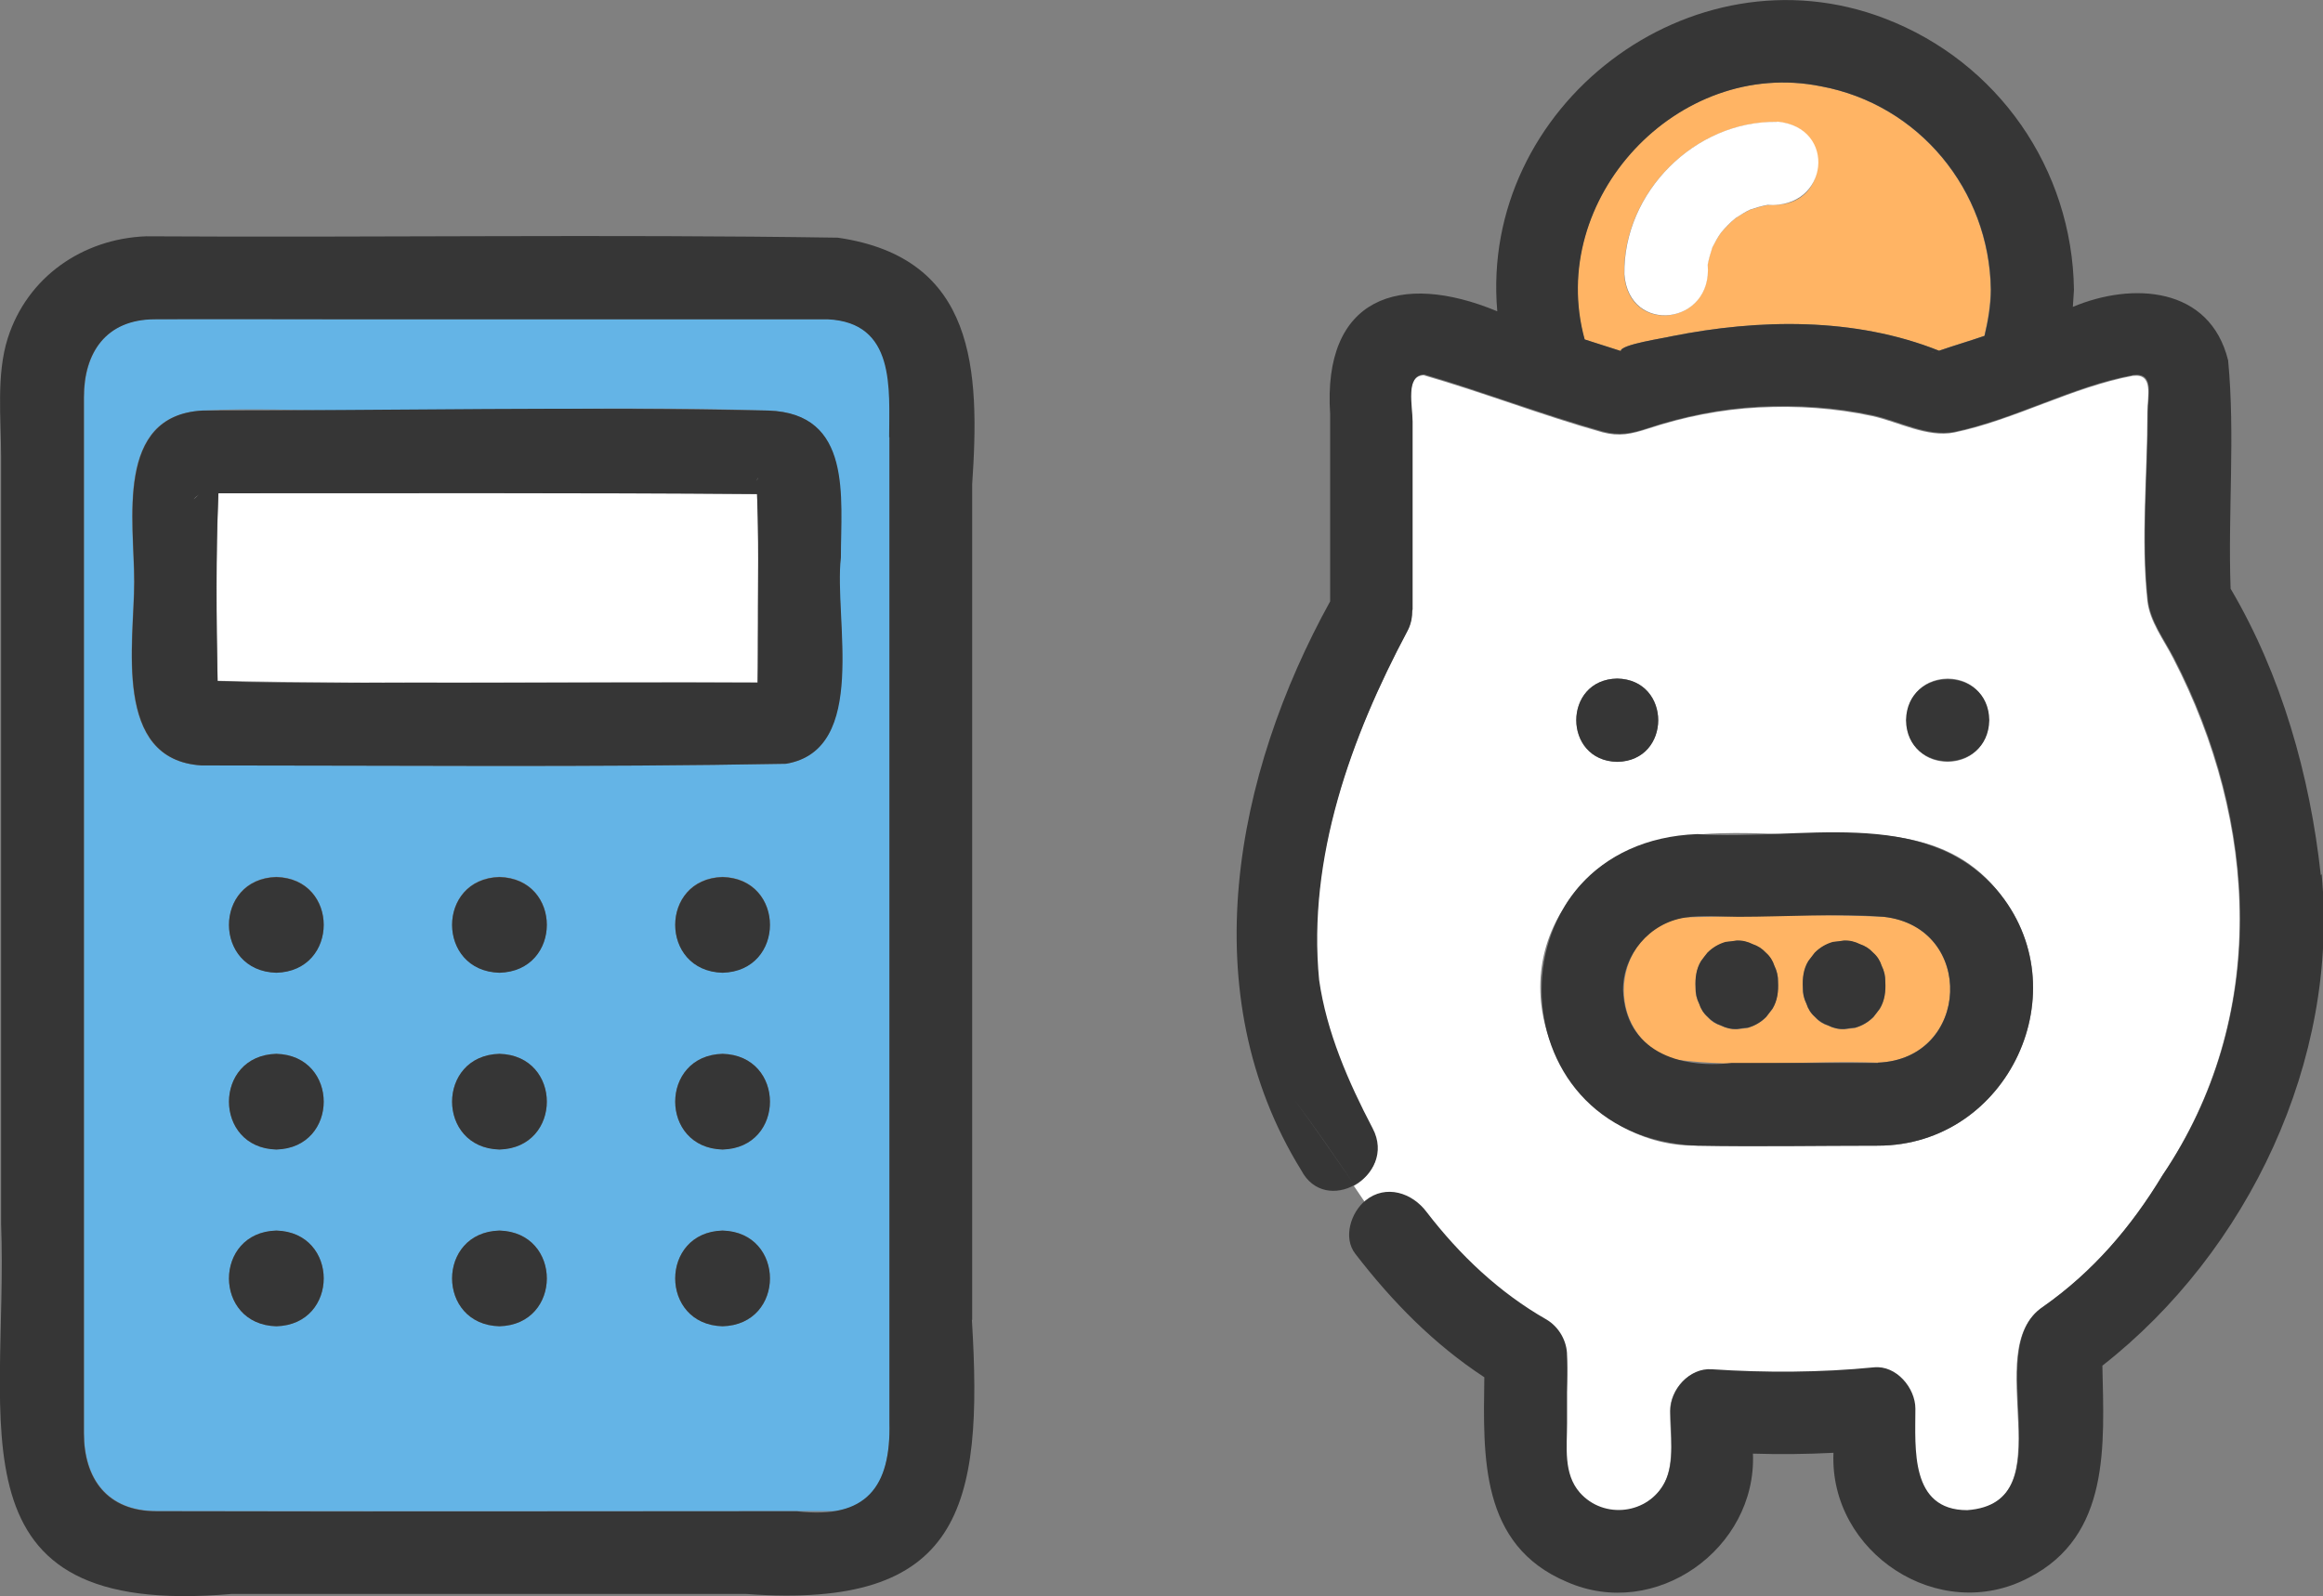 <?xml version="1.0" encoding="UTF-8"?>
<svg id="_レイヤー_2" data-name="レイヤー 2" xmlns="http://www.w3.org/2000/svg" viewBox="0 0 84.23 57.89">
  <rect x="0" y="0" width="84.23" height="57.89" fill="#808080" stroke="none"/>
  <defs>
    <style>
      .cls-1 {
        fill: #64b4e6;
      }

      .cls-1, .cls-2, .cls-3, .cls-4 {
        stroke-width: 0px;
      }

      .cls-2 {
        fill: #363636;
      }

      .cls-3 {
        fill: #ffb464;
      }

      .cls-4 {
        fill: #fff;
      }
    </style>
  </defs>
  <g id="_レイヤー_1-2" data-name="レイヤー 1">
    <g>
      <g>
        <path class="cls-1" d="M30.01,11.57H11.77c-2.05,0-4.11-.01-6.16,0-1.76.01-2.56,1.22-2.56,2.83v37.57c0,1.66.85,2.83,2.63,2.83,8.2,0,16.41.01,24.61,0,1.75-.23,1.97-1.8,1.97-3.22V15.85c0-1.76.24-4.16-2.24-4.28ZM10.02,48.1c-2.29-.06-2.29-3.41,0-3.47,2.29.06,2.29,3.41,0,3.47ZM10.02,41.69c-2.29-.06-2.29-3.41,0-3.47,2.29.06,2.29,3.41,0,3.47ZM10.02,35.27c-2.29-.06-2.29-3.41,0-3.47,2.29.06,2.29,3.41,0,3.47ZM18.11,48.1c-2.29-.06-2.29-3.41,0-3.47,2.29.06,2.29,3.41,0,3.47ZM18.11,41.69c-2.29-.06-2.29-3.41,0-3.47,2.29.06,2.29,3.41,0,3.47ZM18.11,35.27c-2.29-.06-2.29-3.41,0-3.47,2.29.06,2.29,3.41,0,3.47ZM26.2,48.1c-2.29-.06-2.29-3.41,0-3.47,2.29.06,2.29,3.41,0,3.47ZM26.2,41.69c-2.29-.06-2.29-3.41,0-3.47,2.29.06,2.29,3.41,0,3.47ZM26.2,35.27c-2.29-.06-2.29-3.41,0-3.47,2.29.06,2.29,3.41,0,3.47ZM30.48,20.22c-.26,2.21,1.01,6.99-1.99,7.48-7.05.13-14.13.06-21.19.06-3.24-.2-2.44-4.44-2.44-6.66s-.71-6.03,2.47-6.21c1.76-.1,3.56,0,5.33,0,5.05,0,10.13-.17,15.18,0,3.07.1,2.63,3.15,2.63,5.33Z"/>
        <path class="cls-2" d="M35.25,47.87v-30.3c.28-4.13.15-8.22-4.87-8.95-8.35-.13-16.73,0-25.09-.05-2.29.09-4.3,1.47-5.01,3.7-.42,1.32-.24,2.94-.24,4.3v27.81c.27,7.3-2.04,14.33,8.34,13.43,6.23,0,12.46,0,18.69,0,7.78.57,8.59-3.13,8.17-9.94ZM32.25,15.85v35.74c.06,2.33-.84,3.52-3.35,3.22-7.74,0-15.49.02-23.23,0-1.78,0-2.63-1.17-2.63-2.83V14.41c0-1.62.8-2.82,2.56-2.83,2.05-.01,4.11,0,6.16,0h18.24c2.48.11,2.24,2.52,2.24,4.28Z"/>
        <path class="cls-4" d="M7.22,17.93c-.16.11-.35.33,0,0h0Z"/>
        <path class="cls-4" d="M27.48,22.64c-.02-1.59.05-3.14-.03-4.73-6.51-.05-13.02-.02-19.53-.03-.09,2.3-.07,4.51-.03,6.81,6.53.14,13.05.02,19.58.06.03-.71,0-1.41.01-2.11Z"/>
        <path class="cls-4" d="M27.45,17.43s.01-.09.03-.12c-.03.04-.04.08-.03.12Z"/>
        <path class="cls-2" d="M27.85,14.89c-6.83-.15-13.68,0-20.51,0-3.18.18-2.47,4.02-2.47,6.21s-.8,6.46,2.44,6.66c7.05,0,14.14.07,21.19-.06,3.02-.51,1.73-5.26,1.99-7.48,0-2.18.43-5.23-2.63-5.33ZM7.22,17.93c-.35.33-.16.11,0,0h0ZM16.43,24.76c-2.86-.02-5.68.06-8.54-.06-.05-2.3-.07-4.51.03-6.81,6.51,0,13.02-.02,19.53.03.08,2.29.03,4.55.02,6.84h-11.04ZM27.48,17.32s-.02.07-.03.12c0-.03,0-.07.03-.12Z"/>
        <path class="cls-2" d="M10.02,31.81c-2.29.06-2.29,3.41,0,3.47,2.29-.06,2.29-3.41,0-3.47Z"/>
        <path class="cls-2" d="M10.02,38.22c-2.29.06-2.29,3.41,0,3.47,2.29-.06,2.29-3.41,0-3.47Z"/>
        <path class="cls-2" d="M10.02,44.63c-2.29.06-2.29,3.41,0,3.47,2.29-.06,2.29-3.41,0-3.47Z"/>
        <path class="cls-2" d="M18.11,31.81c-2.29.06-2.29,3.41,0,3.47,2.29-.06,2.29-3.41,0-3.47Z"/>
        <path class="cls-2" d="M18.11,38.22c-2.29.06-2.29,3.41,0,3.47,2.29-.06,2.29-3.41,0-3.47Z"/>
        <path class="cls-2" d="M18.11,44.63c-2.29.06-2.29,3.41,0,3.47,2.29-.06,2.29-3.41,0-3.47Z"/>
        <path class="cls-2" d="M26.2,31.81c-2.29.06-2.29,3.41,0,3.47,2.29-.06,2.29-3.41,0-3.47Z"/>
        <path class="cls-2" d="M26.2,38.22c-2.29.06-2.29,3.41,0,3.47,2.29-.06,2.29-3.41,0-3.47Z"/>
        <path class="cls-2" d="M26.2,44.63c-2.29.06-2.29,3.41,0,3.47,2.29-.06,2.29-3.41,0-3.47Z"/>
      </g>
      <g>
        <path class="cls-4" d="M51.71,43.99c1.2,1.56,2.64,2.92,4.35,3.9,1.24.79.59,2.53.74,3.77,0,.85-.14,1.81.46,2.5.86,1,2.49.79,3.09-.38.38-.73.2-1.79.2-2.59s.69-1.56,1.5-1.5c1.93.13,3.96.12,5.88-.07.81-.08,1.5.75,1.5,1.5,0,1.44-.21,3.68,1.88,3.68,3.66-.27.4-5.82,2.75-7.38,1.81-1.27,3.2-2.9,4.34-4.78,3.86-5.74,3.49-12.78.4-18.76-.34-.67-.86-1.34-.94-2.1-.24-2.22,0-4.58,0-6.81,0-.6.24-1.43-.52-1.34-2.2.41-4.29,1.6-6.49,2.06-.98.19-2.01-.39-2.97-.6-1.35-.29-2.73-.38-4.11-.31-1.37.07-2.72.34-4.02.77-.61.2-1.04.29-1.65.13-2.17-.61-4.33-1.45-6.48-2.07-.69.03-.42,1.16-.42,1.71v6.83s0,0-.01,0c0,.25-.03.5-.17.75-2.05,3.85-3.65,8.25-3.21,12.67.27,1.89,1.06,3.7,1.94,5.38.46.87,0,1.69-.66,2.06.13.2.27.39.4.59.74-.61,1.7-.29,2.22.42ZM70.62,24.61c1.98.03,1.98,2.98,0,3.02-1.98-.03-1.98-2.98,0-3.02ZM58.64,24.61c1.98.03,1.98,2.98,0,3.02-1.98-.03-1.98-2.98,0-3.02ZM56.72,32.89c1.69-2.8,4.95-2.75,7.85-2.64,2.77,0,5.85-.39,7.83,2.02,3.07,3.61.42,9.28-4.31,9.28-2.18,0-4.37.04-6.55,0-4.34.07-7.23-5.01-4.81-8.66Z"/>
        <path class="cls-3" d="M66.02,3.13c-5.2-1.05-9.97,4.09-8.57,9.18.44.14.88.28,1.31.42,0-.24,1.61-.47,1.82-.53,3.19-.64,6.66-.7,9.72.52.55-.19,1.1-.35,1.65-.54.13-.55.22-1.11.23-1.68-.05-3.6-2.6-6.71-6.16-7.37ZM64.43,7.42c-.12,0-.23.01-.35.02-.21.04-.42.1-.63.17-.18.09-.36.19-.53.31-.19.16-.37.34-.53.53-.11.17-.22.34-.31.53-.07.21-.13.41-.17.63.18,2.18-2.86,2.56-3.02.35-.05-2.97,2.56-5.58,5.53-5.53,1.97.07,1.98,2.93,0,3Z"/>
        <path class="cls-3" d="M70.13,12.77c-.08.01-.16.02-.05.01.02,0,.03,0,.05-.01Z"/>
        <path class="cls-3" d="M70.24,12.74s-.02,0-.03,0c.02,0,.01.01,0,.02.01,0,.02,0,.03,0Z"/>
        <path class="cls-4" d="M64.43,4.42c-2.97-.05-5.58,2.56-5.53,5.53.17,2.21,3.21,1.84,3.02-.35.04-.21.1-.42.17-.63.09-.18.19-.36.31-.53.16-.19.33-.37.53-.53.17-.11.34-.22.53-.31.21-.07.41-.13.63-.17,2.23.15,2.54-2.82.35-3.02Z"/>
        <path class="cls-2" d="M84.15,31.74c-.39-3.61-1.43-7.27-3.27-10.39-.1-2.75.17-5.55-.09-8.28-.66-2.68-3.47-2.85-5.63-1.94.01-.21.03-.41.04-.62-.06-4.39-2.76-8.27-6.86-9.84-7.04-2.7-14.7,3.18-14.05,10.62-3.54-1.47-6.34-.5-6.06,3.73v6.79c-3.46,6.27-5.01,14.22-1.05,20.63.44.84,1.29.9,1.93.54-.7-1.02-1.41-2.06-2.19-3.11.78,1.04,1.49,2.08,2.19,3.11.67-.37,1.12-1.19.66-2.06-.88-1.68-1.67-3.49-1.94-5.38-.43-4.42,1.16-8.82,3.21-12.67.13-.25.17-.5.17-.75,0,0,0,0,.01,0v-6.83c0-.56-.27-1.69.42-1.71,2.15.63,4.3,1.46,6.48,2.07.61.16,1.04.07,1.65-.13,1.3-.43,2.65-.7,4.02-.77,1.38-.07,2.76.02,4.11.31.96.21,1.99.79,2.97.6,2.2-.46,4.29-1.66,6.49-2.06.77-.09.52.74.52,1.34,0,2.23-.24,4.59,0,6.81.08.76.59,1.43.94,2.1,3.09,5.95,3.46,13.06-.4,18.76-1.14,1.89-2.53,3.51-4.34,4.78-2.34,1.56.91,7.11-2.75,7.38-2.08,0-1.88-2.24-1.88-3.68,0-.75-.69-1.58-1.5-1.5-1.92.19-3.95.2-5.88.07-.81-.06-1.5.73-1.5,1.5s.17,1.86-.2,2.59c-.6,1.17-2.22,1.37-3.09.38-.6-.69-.46-1.65-.46-2.5v-2.47c0-.52-.29-1.03-.74-1.3-1.72-.98-3.15-2.34-4.35-3.9-.52-.7-1.48-1.02-2.22-.42,1.84,2.69,3.65,5.24,6.41,7.31-2.76-2.07-4.57-4.62-6.41-7.31-.53.43-.82,1.35-.37,1.93,1.34,1.74,2.85,3.28,4.68,4.48-.04,2.88-.16,6.09,2.99,7.42,3.21,1.42,6.89-1.2,6.75-4.65.97.03,1.95.02,2.92-.03-.16,3.61,3.82,6.25,7.08,4.53,2.97-1.52,2.73-4.82,2.67-7.69,5.29-4.14,8.59-11.09,7.95-17.83ZM70.08,12.78c-.11.01-.03,0,.05-.01-.02,0-.03.01-.05.01ZM70.21,12.75s.02-.01,0-.02c.02,0,.02,0,.03,0-.01,0-.02,0-.03,0ZM71.96,12.18c-.55.19-1.1.35-1.65.54-3.05-1.22-6.53-1.16-9.72-.52-.22.06-1.83.29-1.82.53-.44-.14-.88-.28-1.31-.42-1.4-5.09,3.37-10.23,8.57-9.18,3.56.66,6.11,3.77,6.16,7.37,0,.57-.1,1.13-.23,1.68Z"/>
        <path class="cls-2" d="M58.64,27.63c1.98-.03,1.98-2.98,0-3.02-1.98.03-1.98,2.98,0,3.02Z"/>
        <path class="cls-2" d="M69.11,26.12c.03,1.98,2.98,1.98,3.02,0-.03-1.98-2.98-1.98-3.02,0Z"/>
        <path class="cls-3" d="M60.7,38.42c2.41.33,4.94.02,7.39.12,3.36-.13,3.55-4.92.21-5.29-2.38-.11-4.83-.03-7.21.02-2.72.44-3.02,4.31-.39,5.15ZM65.37,35.8c-.01-.33.03-.66.2-.94l.23-.3c.19-.19.41-.31.66-.39.13-.02.27-.04.4-.05.21,0,.4.04.58.13.19.06.35.16.48.31.15.14.25.3.31.48.09.18.14.37.13.58.01.34-.03.67-.2.97-.08.1-.16.2-.23.3-.19.19-.41.31-.66.39-.13.02-.27.04-.4.05-.21,0-.4-.04-.58-.13-.19-.06-.35-.16-.48-.31-.15-.14-.25-.3-.31-.48-.09-.18-.14-.37-.13-.58v-.03ZM61.48,35.8c-.01-.33.03-.66.2-.94.08-.1.16-.2.23-.3.19-.19.41-.31.66-.39.13-.02.27-.04.4-.05.21,0,.4.04.58.13.19.06.35.16.48.31.15.14.25.3.31.48.09.18.14.37.13.58.01.34-.03.67-.2.97l-.23.3c-.19.19-.41.31-.66.39-.13.02-.27.04-.4.05-.21,0-.4-.04-.58-.13-.19-.06-.35-.16-.48-.31-.15-.14-.25-.3-.31-.48-.09-.18-.14-.37-.13-.58v-.03Z"/>
        <path class="cls-2" d="M72.4,32.27c-2.67-3.09-7.25-1.75-10.85-2.02-7.53.28-7.54,11-.01,11.3,2.18.04,4.37,0,6.55,0,4.73,0,7.38-5.66,4.31-9.28ZM68.09,38.55h-5.3c-1.92.22-3.86-.43-3.94-2.65,0-1.28.96-2.42,2.24-2.62.62-.1,1.32-.03,1.95-.03,1.74,0,3.53-.13,5.26,0,3.34.37,3.16,5.16-.21,5.29Z"/>
        <path class="cls-2" d="M61.92,36.88c.14.15.3.25.48.31.18.09.37.14.58.13.13-.02.27-.04.4-.05.25-.07.47-.2.66-.39l.23-.3c.18-.29.22-.63.2-.97,0-.21-.04-.4-.13-.58-.06-.19-.16-.35-.31-.48-.14-.15-.3-.25-.48-.31-.18-.09-.37-.14-.58-.13-.13.02-.27.04-.4.05-.25.07-.47.2-.66.39-.08.1-.16.2-.23.3-.18.29-.22.63-.2.97,0,.21.04.4.13.58.06.19.16.35.31.48Z"/>
        <path class="cls-2" d="M65.81,36.88c.14.15.3.25.48.31.18.09.37.14.58.13.13-.02.27-.04.4-.05.25-.07.47-.2.66-.39.08-.1.16-.2.23-.3.18-.29.22-.63.2-.97,0-.21-.04-.4-.13-.58-.06-.19-.16-.35-.31-.48-.14-.15-.3-.25-.48-.31-.18-.09-.37-.14-.58-.13-.13.02-.27.04-.4.05-.25.07-.47.2-.66.39l-.23.3c-.18.29-.22.63-.2.97,0,.21.04.4.13.58.06.19.16.35.31.48Z"/>
      </g>
    </g>
  </g>
</svg>